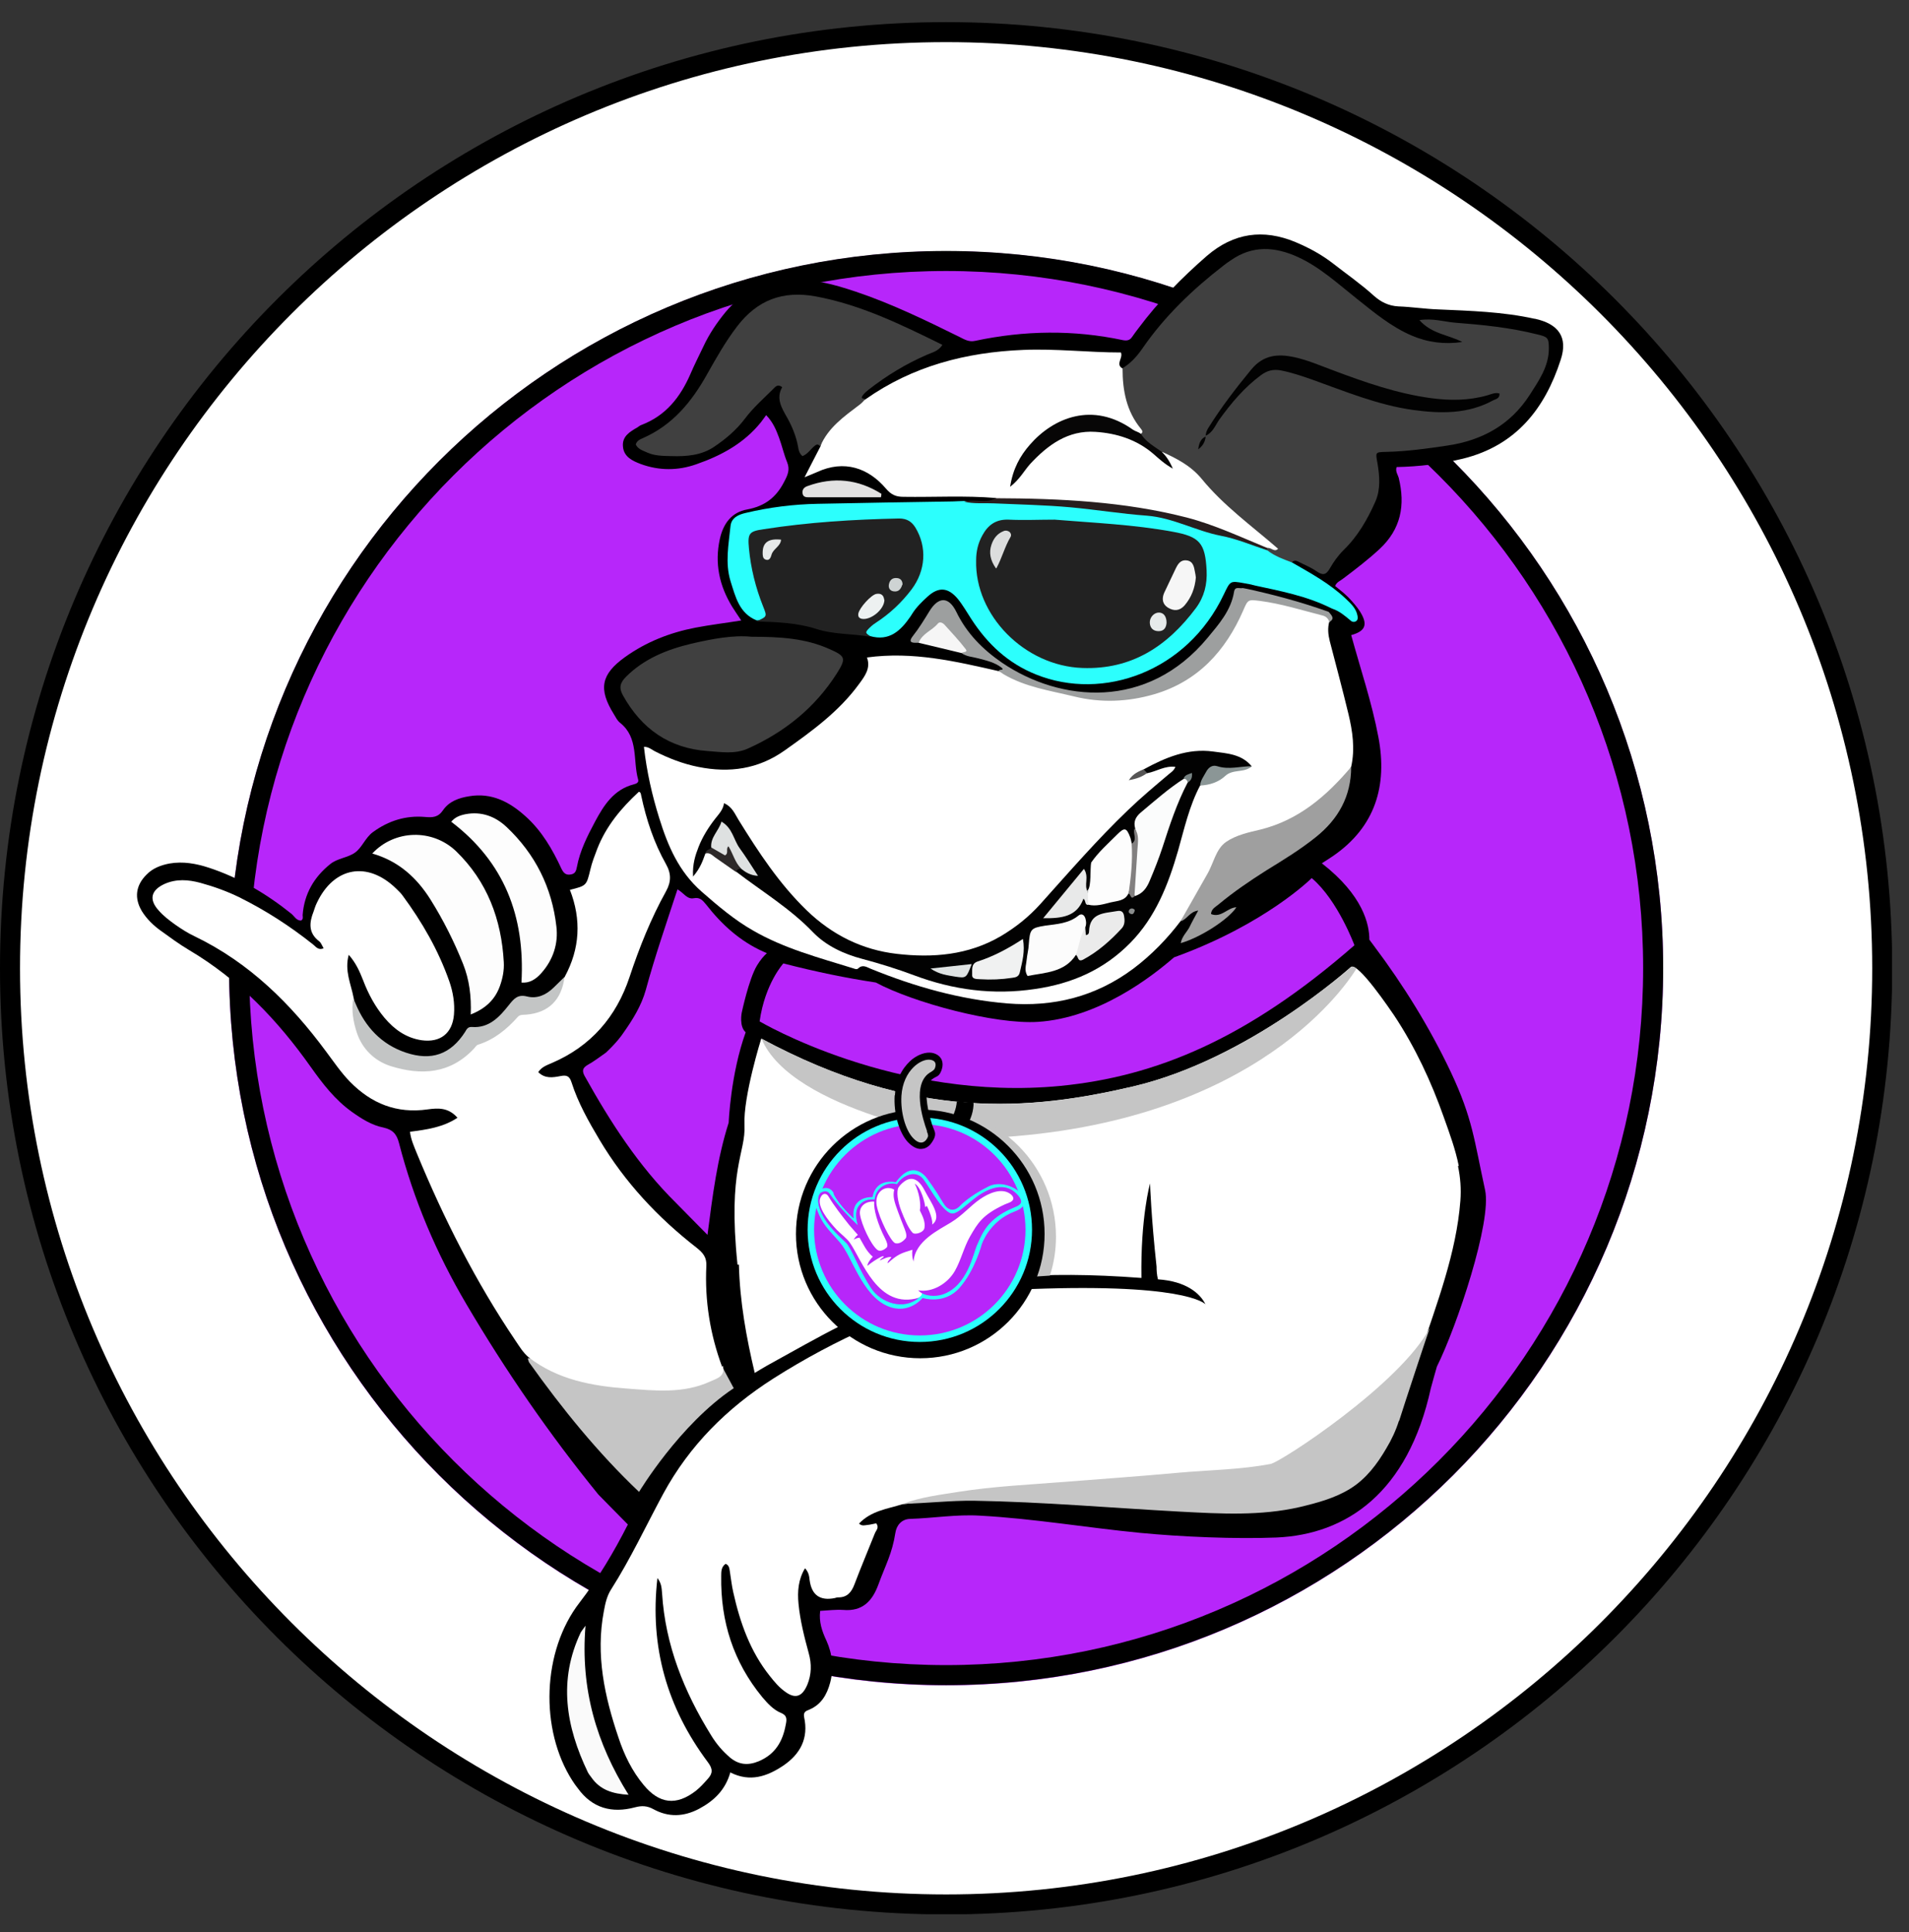<svg width="82" height="83" viewBox="0 0 82 83" fill="none" xmlns="http://www.w3.org/2000/svg">
<rect x="0" y="0" width="82" height="83" fill="#333333" stroke="none"/>
<g clip-path="url(#clip0_5785_67343)">
<path d="M40.64 81.8C62.847 81.8 80.85 63.797 80.85 41.59C80.85 19.383 62.847 1.38 40.64 1.38C18.432 1.38 0.43 19.383 0.43 41.59C0.43 63.797 18.432 81.8 40.64 81.8Z" fill="white"/>
<path d="M40.64 1.81C62.57 1.81 80.42 19.66 80.42 41.59C80.42 63.52 62.57 81.37 40.64 81.37C18.71 81.37 0.86 63.52 0.86 41.59C0.86 19.66 18.7 1.81 40.64 1.81ZM40.64 0.95C18.19 0.95 0 19.14 0 41.59C0 64.04 18.19 82.23 40.64 82.23C63.09 82.23 81.28 64.04 81.28 41.59C81.28 19.14 63.08 0.95 40.64 0.95Z" fill="black"/>
<path d="M40.64 72.39C57.65 72.39 71.44 58.6 71.44 41.59C71.44 24.58 57.65 10.79 40.64 10.79C23.63 10.79 9.84 24.58 9.84 41.59C9.84 58.6 23.63 72.39 40.64 72.39Z" fill="#B726FA"/>
<path d="M40.64 11.64C57.15 11.64 70.58 25.07 70.58 41.58C70.58 58.09 57.15 71.52 40.64 71.52C24.13 71.52 10.7 58.09 10.7 41.58C10.7 25.07 24.13 11.64 40.64 11.64ZM40.64 10.78C23.63 10.78 9.84 24.57 9.84 41.58C9.84 58.59 23.63 72.38 40.64 72.38C57.65 72.38 71.44 58.59 71.44 41.58C71.44 24.57 57.65 10.78 40.64 10.78Z" fill="black"/>
<path d="M65.91 13.691C64.55 13.39 63.16 13.351 61.78 13.29C61.21 13.271 60.64 13.181 60.07 13.161C59.65 13.14 59.31 12.97 59.01 12.7C58.46 12.2 57.84 11.771 57.25 11.31C56.76 10.931 56.22 10.64 55.65 10.4C54.26 9.821 52.99 10.001 51.84 10.991C50.76 11.931 49.76 12.95 48.9 14.101C48.81 14.22 48.71 14.351 48.63 14.47C48.53 14.62 48.41 14.64 48.24 14.611C46.12 14.161 44 14.191 41.89 14.64C41.62 14.7 41.43 14.581 41.21 14.47C39.75 13.751 38.29 13.04 36.74 12.521C35.84 12.22 34.93 11.97 33.97 12.011C32.82 12.06 31.9 12.53 31.17 13.4C30.79 13.861 30.46 14.351 30.21 14.89C30.02 15.29 29.82 15.681 29.65 16.081C29.22 17.061 28.6 17.851 27.56 18.25C27.5 18.27 27.44 18.311 27.39 18.351C27.06 18.541 26.71 18.741 26.76 19.191C26.8 19.631 27.18 19.8 27.52 19.93C28.31 20.221 29.12 20.221 29.91 19.941C30.98 19.57 31.96 19.041 32.69 18.131C32.76 18.041 32.82 17.951 32.91 17.831C33.21 18.14 33.34 18.471 33.46 18.791C33.59 19.14 33.67 19.511 33.81 19.851C33.94 20.171 33.84 20.401 33.68 20.701C33.33 21.381 32.84 21.741 32.1 21.881C31.43 22 31.07 22.48 30.92 23.151C30.69 24.201 30.9 25.16 31.45 26.061C31.56 26.241 31.69 26.421 31.84 26.651C31.15 26.761 30.5 26.84 29.87 26.96C28.78 27.171 27.76 27.57 26.85 28.221C25.82 28.96 25.69 29.59 26.37 30.68C26.45 30.811 26.52 30.96 26.64 31.05C27.44 31.691 27.18 32.67 27.41 33.48C27.45 33.611 27.34 33.66 27.22 33.691C26.37 33.91 25.94 34.581 25.56 35.291C25.23 35.91 24.91 36.541 24.78 37.24C24.75 37.401 24.71 37.531 24.52 37.56C24.31 37.6 24.21 37.501 24.12 37.321C23.73 36.48 23.27 35.681 22.56 35.05C21.88 34.441 21.12 34.041 20.16 34.2C19.71 34.27 19.29 34.42 19.03 34.8C18.82 35.111 18.58 35.12 18.25 35.09C17.43 35.02 16.69 35.251 16.02 35.74C15.69 35.98 15.55 36.41 15.25 36.62C14.95 36.84 14.5 36.861 14.19 37.111C13.49 37.67 13.07 38.391 13 39.3C13 39.38 13.04 39.48 12.93 39.541C12.73 39.541 12.65 39.361 12.52 39.251C11.45 38.391 10.28 37.7 8.97 37.27C8.42 37.09 7.86 36.99 7.28 37.09C6.91 37.16 6.56 37.291 6.29 37.571C5.83 38.031 5.76 38.571 6.09 39.13C6.3 39.471 6.59 39.751 6.91 39.98C7.3 40.261 7.69 40.55 8.11 40.8C10.26 42.071 11.93 43.821 13.35 45.831C13.86 46.55 14.39 47.24 15.12 47.761C15.54 48.06 15.97 48.331 16.47 48.431C16.87 48.52 17.04 48.711 17.14 49.1C17.77 51.541 18.75 53.84 20.03 56.011C21.72 58.88 23.6 61.611 25.7 64.191C25.74 64.24 26.54 65.04 26.97 65.481C26.37 66.66 25.7 67.79 24.89 68.841C23.29 70.91 23.17 74.281 24.59 76.49C24.66 76.6 24.74 76.71 24.82 76.811C25.44 77.671 26.29 77.891 27.27 77.63C27.57 77.55 27.8 77.561 28.07 77.71C28.71 78.061 29.37 78.04 30.03 77.691C30.67 77.35 31.16 76.88 31.37 76.13C32.22 76.561 32.95 76.3 33.64 75.841C34.38 75.341 34.74 74.66 34.54 73.751C34.5 73.54 34.61 73.49 34.77 73.43C35.28 73.21 35.52 72.79 35.66 72.27C35.82 71.65 35.76 71.05 35.5 70.471C35.31 70.07 35.17 69.66 35.23 69.191C35.57 69.171 35.9 69.13 36.22 69.15C37.05 69.221 37.47 68.77 37.73 68.061C38.04 67.21 38.32 66.74 38.46 65.841C38.51 65.51 38.73 65.251 39.09 65.24C40.08 65.21 41.09 65.04 42.08 65.1C44.37 65.221 46.7 65.621 48.98 65.841C50.73 66.01 53.06 66.111 54.83 66.04C57.84 65.91 60.48 64.111 61.46 59.63C61.56 59.27 61.64 58.971 61.72 58.7C62.58 56.971 64.09 52.461 63.79 51.111C63.32 48.961 63.26 48.05 62.32 46.05C61.41 44.13 60.29 42.321 59.02 40.63C58.99 40.59 58.92 40.49 58.82 40.361C58.82 39.7 58.55 38.461 56.78 37.081C56.95 36.971 57.11 36.87 57.27 36.761C59.08 35.511 59.6 33.74 59.21 31.671C58.93 30.18 58.44 28.741 58.04 27.28C58.65 27.11 58.77 26.831 58.42 26.27C58.28 26.05 58.1 25.851 57.92 25.66C57.75 25.491 57.56 25.34 57.35 25.171C57.41 25 57.59 24.941 57.71 24.84C58.24 24.441 58.76 24.041 59.25 23.59C60.18 22.73 60.37 21.701 60.08 20.52C60.04 20.381 59.93 20.25 59.99 20.061C60.95 20.041 61.9 19.93 62.84 19.701C65.11 19.14 66.36 17.561 67.04 15.45C67.36 14.48 66.94 13.911 65.93 13.691H65.91ZM25.13 46.251C24.99 46.001 25.01 45.87 25.26 45.73C25.53 45.581 25.77 45.391 26.03 45.211C26.52 44.751 26.73 44.431 26.73 44.431C27.18 43.8 27.55 43.2 27.74 42.52C28.13 41.081 28.62 39.67 29.1 38.2C29.36 38.34 29.51 38.641 29.8 38.581C30.07 38.531 30.18 38.67 30.33 38.85C31 39.711 31.79 40.431 32.8 40.88C32.85 40.901 32.9 40.92 32.94 40.941C32.81 41.06 32.66 41.23 32.51 41.48C32.16 42.071 31.86 43.501 31.86 43.501C31.86 43.501 31.74 44.081 32.03 44.34C31.38 46.141 31.3 48.221 31.3 48.221C30.81 49.761 30.61 51.34 30.39 53.041C29.87 52.52 29.46 52.09 29.04 51.67C27.43 50.081 26.22 48.2 25.12 46.23L25.13 46.251Z" fill="black"/>
<path d="M31.52 59.631C31.35 59.321 31.19 59.011 31.02 58.701C30.98 58.821 30.95 58.951 30.81 59.021C30.32 59.271 29.81 59.491 29.26 59.521C27.77 59.591 26.28 59.561 24.82 59.141C24.27 58.981 23.74 58.771 23.22 58.541C23.04 58.461 22.89 58.321 22.67 58.341C22.69 58.401 22.7 58.471 22.73 58.521C24.15 60.511 25.68 62.401 27.45 64.081C27.45 64.081 29.19 61.181 31.51 59.631H31.52Z" fill="#C5C5C5"/>
<path d="M25.149 69.84C24.929 72.55 25.619 74.88 26.999 77.09C26.329 77.05 25.779 76.89 25.399 76.34C25.349 76.27 25.289 76.2 25.249 76.12C24.309 74.16 23.969 72.17 24.949 70.11C24.979 70.06 25.019 70.01 25.149 69.83V69.84Z" fill="#FAFAFA"/>
<path d="M31.02 58.711C30.5 57.311 30.27 55.871 30.34 54.381C30.36 54.011 30.21 53.821 29.92 53.591C28.26 52.301 26.84 50.781 25.76 48.971C25.29 48.181 24.83 47.371 24.55 46.491C24.46 46.201 24.32 46.171 24.07 46.221C23.75 46.281 23.41 46.341 23.12 46.051C23.26 45.831 23.49 45.751 23.7 45.661C25.38 44.941 26.47 43.681 27.04 41.971C27.46 40.701 27.96 39.451 28.61 38.281C28.83 37.881 28.84 37.531 28.61 37.121C28.09 36.201 27.76 35.201 27.54 34.161C27.53 34.101 27.52 34.021 27.44 34.011C26.68 34.711 26.03 35.491 25.65 36.471C25.54 36.761 25.43 37.041 25.36 37.341C25.19 38.041 25.2 38.041 24.48 38.221C24.98 39.501 24.91 40.751 24.26 41.951C23.87 42.711 23.47 43.441 22.45 43.441C22.36 43.441 22.27 43.481 22.21 43.541C21.61 44.241 20.67 44.481 20.04 45.121C19.15 46.021 16.82 46.181 15.83 44.841C15.39 44.241 15.35 43.541 15.19 42.861C15.08 42.271 14.79 41.701 14.98 41.011C15.29 41.361 15.45 41.731 15.6 42.111C15.82 42.691 16.11 43.231 16.51 43.711C16.93 44.211 17.44 44.581 18.11 44.681C18.91 44.791 19.43 44.391 19.5 43.581C19.54 43.091 19.46 42.611 19.3 42.151C18.83 40.811 18.13 39.601 17.29 38.461C17.21 38.351 17.11 38.261 17.02 38.171C15.79 36.971 14.34 37.231 13.61 38.781C13.55 38.901 13.51 39.031 13.47 39.151C13.28 39.631 13.24 40.071 13.71 40.431C13.79 40.491 13.83 40.611 13.9 40.731C13.66 40.831 13.56 40.651 13.44 40.561C12.46 39.781 11.41 39.101 10.28 38.541C9.75 38.281 9.19 38.081 8.61 37.921C8.09 37.781 7.57 37.741 7.06 37.971C6.48 38.241 6.39 38.641 6.82 39.111C7.02 39.341 7.27 39.531 7.52 39.711C7.79 39.901 8.07 40.081 8.37 40.221C10.71 41.351 12.49 43.111 14.01 45.171C14.34 45.611 14.65 46.071 15.03 46.461C15.95 47.401 17.04 47.841 18.37 47.651C18.81 47.591 19.26 47.561 19.65 48.011C19.03 48.421 18.33 48.521 17.61 48.611C17.65 48.951 17.79 49.251 17.91 49.551C19.07 52.361 20.44 55.061 22.14 57.581C22.31 57.831 22.47 58.101 22.71 58.301C23.95 59.261 25.43 59.531 26.92 59.641C28.11 59.731 29.35 59.871 30.5 59.341C30.78 59.211 31.17 59.131 31.05 58.661L31.02 58.711Z" fill="white"/>
<path d="M20.2 43.581C20.85 43.331 21.26 42.941 21.47 42.361C21.59 42.031 21.66 41.681 21.64 41.331C21.54 39.491 20.93 37.861 19.59 36.561C18.56 35.581 16.94 35.641 15.99 36.661C17.11 36.981 17.9 37.691 18.5 38.651C19.05 39.531 19.51 40.451 19.89 41.401C20.16 42.081 20.25 42.781 20.22 43.581H20.2Z" fill="#FDFDFD"/>
<path d="M19.389 35.301C21.659 37.031 22.559 39.351 22.399 42.201C22.739 42.241 23.019 42.061 23.249 41.801C23.759 41.231 23.989 40.531 23.899 39.791C23.709 38.121 22.989 36.681 21.759 35.521C21.279 35.071 20.689 34.841 19.999 34.971C19.749 35.021 19.539 35.101 19.379 35.301H19.389Z" fill="#FDFDFD"/>
<path d="M15.179 42.871C15.079 43.381 15.179 43.901 15.329 44.361C15.559 45.051 16.089 45.571 16.779 45.791C18.089 46.201 19.329 46.131 20.349 45.051C20.409 44.991 20.459 44.891 20.539 44.871C21.229 44.651 21.769 44.211 22.239 43.681C22.329 43.571 22.479 43.591 22.609 43.581C23.569 43.501 24.129 42.941 24.249 41.961C24.089 42.111 23.939 42.271 23.779 42.421C23.459 42.731 23.079 42.911 22.639 42.801C22.239 42.701 22.079 42.891 21.849 43.181C21.459 43.671 21.009 44.171 20.269 44.111C20.099 44.101 20.049 44.201 19.979 44.321C19.359 45.291 18.529 45.581 17.429 45.211C16.389 44.861 15.699 44.121 15.279 43.121C15.249 43.041 15.199 42.971 15.169 42.891L15.179 42.871Z" fill="#C3C5C5"/>
<path d="M62.659 50.071C62.519 49.371 62.269 48.691 62.019 47.991C61.479 46.461 60.789 44.981 59.889 43.621C59.749 43.421 58.309 41.271 58.019 41.541C58.019 41.541 53.629 45.511 48.649 46.671C44.249 47.691 39.319 48.171 32.699 44.611C32.699 44.611 31.919 47.101 31.979 48.321C32.039 49.541 31.249 50.171 31.679 54.321H31.739C31.779 55.911 32.059 57.451 32.419 58.971C32.589 58.871 32.759 58.761 32.939 58.661C37.439 56.181 40.299 54.231 49.029 54.891C48.989 52.291 49.399 50.831 49.399 50.831C49.399 50.831 49.449 52.311 49.679 54.401C49.679 54.561 49.689 54.751 49.739 54.951C50.939 55.031 51.539 55.541 51.779 56.021C51.609 55.851 50.159 54.981 42.239 55.471C42.129 55.481 41.969 55.371 41.869 55.401C38.789 56.241 35.909 57.501 33.219 59.211C31.229 60.481 29.619 62.081 28.489 64.161C27.749 65.531 27.089 66.951 26.249 68.271C26.069 68.551 25.999 68.871 25.939 69.201C25.579 71.081 25.969 72.871 26.569 74.641C26.809 75.371 27.149 76.071 27.649 76.671C28.319 77.481 29.049 77.571 29.889 76.921C30.079 76.771 30.239 76.591 30.399 76.411C30.619 76.171 30.629 75.981 30.399 75.681C28.659 73.351 27.899 70.741 28.239 67.781C28.419 68.011 28.419 68.221 28.439 68.441C28.579 70.671 29.389 72.671 30.549 74.541C30.769 74.901 31.039 75.221 31.359 75.491C31.729 75.801 32.129 75.841 32.589 75.651C33.299 75.351 33.619 74.801 33.749 74.091C33.799 73.851 33.819 73.681 33.539 73.571C33.209 73.431 32.969 73.161 32.739 72.891C31.499 71.381 30.949 69.641 30.979 67.701C30.979 67.501 30.979 67.301 31.169 67.171C31.319 67.231 31.329 67.361 31.349 67.491C31.399 67.791 31.429 68.101 31.499 68.401C31.789 69.701 32.229 70.941 33.069 71.991C33.259 72.231 33.459 72.471 33.709 72.651C34.159 72.991 34.459 72.881 34.679 72.361C34.859 71.921 34.869 71.471 34.739 71.011C34.549 70.311 34.369 69.611 34.299 68.881C34.249 68.351 34.289 67.841 34.579 67.361C34.739 67.531 34.759 67.701 34.779 67.881C34.866 68.514 35.226 68.768 35.859 68.641C35.859 68.641 35.949 68.611 35.989 68.611C36.379 68.621 36.569 68.401 36.699 68.061C36.979 67.321 37.289 66.591 37.579 65.861C37.629 65.731 37.779 65.621 37.639 65.431C37.509 65.451 37.389 65.491 37.259 65.501C37.149 65.511 37.019 65.561 36.899 65.441C37.419 64.891 38.119 64.811 38.759 64.611C39.329 64.561 39.879 64.421 40.439 64.351C42.269 64.121 44.109 63.971 45.949 63.821C47.979 63.661 50.019 63.481 52.049 63.341C53.139 63.261 54.249 63.221 55.309 62.901C55.569 62.821 59.839 61.811 59.839 61.501C59.839 61.071 60.149 60.551 60.299 60.161C60.549 59.481 60.789 58.781 61.019 58.091C61.719 55.991 62.559 53.811 62.729 51.581C62.769 51.061 62.729 50.571 62.629 50.091L62.659 50.071Z" fill="white"/>
<path d="M60.089 61.03C59.959 61.44 59.779 61.83 59.549 62.21C59.159 62.88 58.689 63.51 58.019 63.93C57.349 64.35 56.589 64.55 55.839 64.73C54.149 65.12 52.429 65.02 50.719 64.93C47.759 64.77 44.799 64.51 41.829 64.46C40.819 64.45 39.809 64.57 38.799 64.59C39.559 64.3 40.359 64.21 41.159 64.08C42.679 63.84 44.209 63.77 45.739 63.65C47.359 63.52 48.969 63.41 50.589 63.26C51.919 63.14 53.259 63.13 54.579 62.88C55.019 62.8 60.169 59.43 61.419 57.03C61.399 57.06 60.259 60.51 60.099 61.03H60.089Z" fill="#C5C5C5"/>
<path d="M41.449 48.901C41.449 48.901 34.009 47.74 32.709 44.611C39.329 48.17 44.259 47.7 48.659 46.67C53.639 45.511 58.019 41.541 58.029 41.541C58.079 41.501 58.159 41.52 58.269 41.6C57.709 42.511 53.469 48.681 41.459 48.91L41.449 48.901Z" fill="#C5C5C5"/>
<path d="M34.299 53.121C34.299 56.171 42.459 54.921 45.099 54.791C45.269 54.261 45.359 53.701 45.359 53.121C45.359 50.071 42.889 47.591 39.829 47.591C36.779 47.591 34.299 50.061 34.299 53.121Z" fill="#C5C5C5"/>
<path d="M40.59 48.431C40.59 48.431 41.05 47.98 41.1 47.31L41.82 47.37C41.82 47.691 41.73 48.06 41.45 48.49C40.62 49.77 40.59 48.431 40.59 48.431Z" fill="black"/>
<path d="M39.529 58.34C42.479 58.34 44.87 55.949 44.87 53C44.87 50.051 42.479 47.66 39.529 47.66C36.58 47.66 34.19 50.051 34.19 53C34.19 55.949 36.58 58.34 39.529 58.34Z" fill="black"/>
<path d="M30.739 34.86C30.869 34.76 30.839 34.58 30.949 34.45C31.229 34.88 31.289 35.42 31.639 35.81C31.689 35.76 31.749 35.7 31.799 35.65C31.529 35.05 31.249 34.45 30.969 33.83C30.709 34.01 30.639 34.22 30.619 34.47C30.779 34.57 30.699 34.73 30.739 34.87V34.86Z" fill="black"/>
<path d="M57.1 26.7C57.02 26.98 57.05 27.26 57.12 27.54C57.39 28.58 57.67 29.62 57.92 30.66C58.1 31.41 58.21 32.16 58.04 32.93C57.37 34.17 56.35 35.11 55.04 35.43C53.27 35.86 52.13 36.82 51.51 38.48C51.35 38.9 50.98 39.18 50.73 39.54C50.14 40.32 49.47 41.01 48.69 41.6C47.07 42.81 45.26 43.26 43.27 43.1C41.23 42.93 39.29 42.38 37.4 41.61C37.23 41.54 37.05 41.41 36.86 41.6C36.79 41.66 36.69 41.6 36.61 41.58C35.16 41.13 33.68 40.74 32.35 39.97C31.54 39.51 30.84 38.91 30.14 38.3C29.16 37.44 28.69 36.34 28.32 35.15C28.01 34.16 27.78 33.15 27.66 32.08C27.86 32.07 27.99 32.2 28.13 32.27C28.72 32.57 29.34 32.81 29.99 32.94C31.33 33.21 32.57 33.04 33.71 32.23C34.88 31.4 36.04 30.56 36.9 29.38C37.15 29.04 37.41 28.7 37.24 28.24C39.22 27.97 41.06 28.41 42.91 28.83C43.99 29.18 45.04 29.61 46.17 29.82C48.81 30.31 51.62 29.48 53.01 26.68C53.12 26.46 53.23 26.25 53.33 26.03C53.47 25.73 53.71 25.61 54.03 25.65C54.97 25.77 55.89 26.01 56.79 26.3C56.98 26.36 57.16 26.46 57.12 26.72L57.1 26.7Z" fill="white"/>
<path d="M48.21 15.82C48.58 15.6 48.86 15.28 49.09 14.94C50.04 13.57 51.23 12.43 52.55 11.41C52.65 11.33 52.76 11.25 52.87 11.18C53.8 10.53 54.76 10.59 55.75 11.04C56.71 11.48 57.47 12.19 58.28 12.83C59.02 13.42 59.75 14.03 60.63 14.41C61.33 14.71 62.05 14.8 62.81 14.69C62.23 14.38 61.5 14.35 60.97 13.75C61.54 13.66 62.03 13.82 62.5 13.86C63.68 13.95 64.87 14.07 66.02 14.36C66.48 14.47 66.53 14.5 66.53 14.97C66.53 15.74 66.1 16.35 65.71 16.96C64.88 18.25 63.66 18.92 62.16 19.14C61.29 19.27 60.42 19.39 59.53 19.41C59.05 19.42 59.09 19.43 59.17 19.91C59.26 20.45 59.31 21.01 59.08 21.54C58.74 22.31 58.32 23.04 57.71 23.63C57.47 23.87 57.28 24.14 57.12 24.42C56.95 24.72 56.8 24.71 56.54 24.53C56.31 24.37 56.03 24.26 55.78 24.13C55.67 24.07 55.57 24.06 55.49 24.16C55.03 24.24 54.69 24.01 54.38 23.72C54.37 23.66 54.38 23.6 54.38 23.54C54.38 23.63 54.38 23.42 54.43 23.49C54.45 23.52 54.53 23.45 54.51 23.44C54 23.1 53.58 22.64 53.1 22.26C52.53 21.81 51.99 21.31 51.54 20.75C51.08 20.18 50.49 19.83 49.86 19.52C49.5 19.26 49.07 19.07 48.88 18.63C48.53 18 48.11 17.39 48.06 16.63C48.04 16.35 47.96 16.06 48.2 15.82H48.21Z" fill="#404040"/>
<path d="M49.899 19.4C50.539 19.69 51.149 20 51.619 20.57C52.559 21.72 53.769 22.59 54.899 23.57C54.739 23.74 54.599 23.5 54.439 23.54C53.639 23.54 52.959 23.16 52.259 22.87C50.779 22.25 49.229 22 47.649 21.84C46.189 21.7 44.719 21.54 43.249 21.56C43.069 21.56 42.899 21.53 42.769 21.39C41.449 21.28 40.129 21.36 38.809 21.34C38.479 21.34 38.279 21.25 38.049 20.98C37.309 20.11 36.269 19.73 35.089 20.28C34.959 20.34 34.819 20.39 34.559 20.5C34.829 19.98 35.029 19.58 35.239 19.18C35.499 18.14 36.279 17.58 37.179 17.15C39.209 15.72 41.499 15.13 43.949 15.03C45.359 14.97 46.759 15.14 48.149 15.14C48.249 15.39 47.899 15.64 48.219 15.83C48.219 16.78 48.389 17.67 49.009 18.42C49.059 18.49 49.119 18.56 49.009 18.63C48.819 18.7 48.659 18.61 48.519 18.52C46.449 17.25 44.559 18.49 43.839 20.05C43.789 20.15 43.739 20.25 43.709 20.36C44.309 19.44 45.109 18.74 46.179 18.5C47.529 18.19 48.739 18.61 49.779 19.52C49.829 19.56 49.869 19.64 49.919 19.65C50.009 19.67 49.919 19.61 49.919 19.6C49.899 19.54 49.889 19.47 49.919 19.41L49.899 19.4Z" fill="white"/>
<path d="M54.439 23.64C54.759 23.89 55.129 24.02 55.499 24.16C56.299 24.62 57.109 25.06 57.789 25.7C58.009 25.91 58.249 26.12 58.309 26.44C58.329 26.53 58.329 26.63 58.249 26.68C58.179 26.73 58.079 26.72 58.009 26.65C57.769 26.45 57.539 26.25 57.239 26.15C56.069 25.85 54.859 25.66 53.759 25.11C53.649 25.09 53.539 25.07 53.439 25.05C52.829 24.94 52.849 24.95 52.569 25.53C50.999 28.85 47.379 30.13 44.499 28.97C43.299 28.49 42.419 27.66 41.729 26.6C41.539 26.31 41.359 25.99 41.139 25.72C40.719 25.22 40.309 25.2 39.839 25.63C39.599 25.85 39.359 26.08 39.179 26.37C39.159 26.41 39.129 26.44 39.109 26.48C38.689 27.09 38.199 27.56 37.369 27.32C36.819 26.99 37.249 26.77 37.489 26.6C38.139 26.13 38.729 25.62 39.169 24.93C39.349 24.64 39.479 24.35 39.479 24C39.479 22.84 39.119 22.5 37.939 22.47C36.349 22.43 34.769 22.65 33.199 22.83C32.369 22.93 32.229 23.17 32.409 23.99C32.559 24.66 32.689 25.33 32.939 25.97C33.109 26.41 32.999 26.64 32.509 26.65C31.749 26.35 31.589 25.62 31.379 24.96C31.139 24.18 31.299 23.38 31.379 22.59C31.419 22.23 31.729 22.1 32.039 22.03C33.049 21.79 34.079 21.66 35.119 21.64C37.019 21.6 38.919 21.57 40.819 21.54C41.019 21.54 41.219 21.52 41.409 21.52C41.999 21.63 42.589 21.52 43.189 21.51C45.639 21.49 48.079 21.68 50.459 22.22C51.819 22.53 53.159 23.01 54.439 23.61V23.64Z" fill="#2CFFFD"/>
<path d="M37.169 17.141C37.099 17.221 37.029 17.301 36.939 17.371C36.269 17.881 35.569 18.361 35.229 19.181C35.179 19.101 35.119 19.061 35.019 19.131C34.829 19.271 34.709 19.501 34.469 19.591C34.339 19.481 34.299 19.331 34.279 19.181C34.199 18.741 34.029 18.331 33.819 17.951C33.579 17.531 33.319 17.111 33.599 16.631C33.409 16.481 33.309 16.611 33.229 16.691C32.809 17.111 32.359 17.501 31.999 17.981C31.639 18.461 31.179 18.851 30.689 19.181C30.139 19.561 29.489 19.611 28.849 19.591C28.509 19.581 28.149 19.591 27.809 19.441C27.609 19.351 27.399 19.291 27.309 19.091C27.359 18.921 27.499 18.871 27.609 18.821C28.889 18.261 29.709 17.261 30.369 16.081C30.769 15.371 31.169 14.661 31.669 14.011C32.529 12.891 33.619 12.471 35.039 12.731C36.979 13.091 38.709 13.941 40.479 14.811C40.309 15.091 40.029 15.141 39.809 15.241C38.909 15.631 38.089 16.131 37.319 16.731C37.219 16.811 37.109 16.901 37.039 17.011C36.959 17.141 37.119 17.111 37.179 17.151L37.169 17.141Z" fill="#404040"/>
<path d="M32.279 27.35C33.529 27.35 34.599 27.42 35.609 27.87C36.319 28.18 36.359 28.27 35.949 28.92C35.009 30.4 33.699 31.45 32.109 32.16C31.559 32.4 30.969 32.3 30.409 32.26C28.759 32.15 27.559 31.31 26.759 29.87C26.579 29.55 26.629 29.33 26.889 29.07C27.669 28.29 28.649 27.9 29.689 27.65C30.589 27.44 31.499 27.27 32.279 27.35Z" fill="#404040"/>
<path d="M32.51 26.68C32.96 26.48 32.95 26.48 32.78 26.05C32.46 25.25 32.25 24.41 32.17 23.55C32.11 22.901 32.18 22.82 32.81 22.73C34.73 22.43 36.67 22.311 38.62 22.27C38.95 22.27 39.16 22.401 39.32 22.66C39.83 23.5 39.76 24.511 39.16 25.311C38.73 25.881 38.22 26.36 37.62 26.75C37.49 26.831 37.37 26.941 37.27 27.05C37.12 27.21 37.3 27.27 37.38 27.351C36.61 27.21 35.82 27.261 35.05 27.011C34.24 26.75 33.37 26.721 32.51 26.691V26.68Z" fill="#222222"/>
<path d="M50.719 39.55C51.099 38.89 51.469 38.22 51.849 37.56C52.129 37.09 52.219 36.47 52.669 36.16C53.089 35.87 53.639 35.75 54.149 35.63C55.789 35.22 56.979 34.19 58.039 32.94C58.039 34.2 57.489 35.18 56.529 35.95C55.859 36.49 55.119 36.94 54.389 37.39C53.679 37.84 52.989 38.31 52.339 38.85C52.209 38.96 52.029 39.04 52.019 39.26C52.459 39.44 52.729 38.98 53.109 38.97C52.769 39.49 51.579 40.26 50.719 40.51C50.769 40.22 50.979 40.04 51.089 39.83C51.199 39.6 51.329 39.37 51.469 39.11C51.099 39.16 50.989 39.49 50.719 39.57V39.55Z" fill="#9F9F9F"/>
<path d="M57.098 26.7C57.048 26.57 56.968 26.48 56.818 26.44C55.918 26.21 55.038 25.93 54.118 25.81C53.608 25.75 53.608 25.74 53.398 26.23C52.638 27.97 51.448 29.27 49.578 29.82C48.438 30.15 47.288 30.2 46.118 29.91C45.088 29.66 44.038 29.51 43.108 28.96C43.038 28.92 42.968 28.86 42.898 28.81C42.908 28.74 43.198 28.81 42.998 28.66C42.718 28.45 42.368 28.37 42.028 28.28C41.778 28.21 41.508 28.21 41.288 28.04C41.178 27.62 40.778 27.41 40.538 27.08C40.408 26.89 40.218 27 40.088 27.14C39.898 27.33 39.668 27.46 39.448 27.61C39.248 27.61 38.958 27.64 39.218 27.31C39.478 26.98 39.698 26.62 39.918 26.26C40.308 25.62 40.748 25.61 41.078 26.28C41.528 27.21 42.218 27.9 43.048 28.47C45.548 30.16 49.278 30.52 51.868 27.4C52.358 26.81 52.878 26.22 53.008 25.42C53.048 25.17 53.238 25.29 53.368 25.26C54.448 25.28 55.468 25.64 56.478 25.96C56.698 26.03 56.958 26.08 57.098 26.31C57.218 26.45 57.338 26.58 57.098 26.72V26.7Z" fill="#9D9F9F"/>
<path d="M54.44 23.64C53.77 23.42 53.12 23.14 52.43 23.01C51.36 22.8 50.39 22.24 49.27 22.15C48.17 22.07 47.08 21.89 45.98 21.79C44.88 21.69 43.77 21.67 42.67 21.62C42.25 21.6 41.83 21.65 41.42 21.55C41.86 21.41 42.34 21.65 42.76 21.4C45.53 21.41 48.29 21.54 50.98 22.23C52.17 22.54 53.3 23.07 54.44 23.54C54.44 23.57 54.44 23.6 54.44 23.63V23.64Z" fill="#271E1E"/>
<path d="M37.84 21.36C36.81 21.36 35.78 21.36 34.76 21.36C34.62 21.36 34.49 21.36 34.47 21.17C34.46 21.02 34.54 20.93 34.68 20.88C35.8 20.47 36.86 20.58 37.86 21.21C37.86 21.26 37.85 21.31 37.84 21.36Z" fill="#E2E1E1"/>
<path d="M39.459 27.61C39.609 27.21 40.029 27.09 40.279 26.79C40.359 26.69 40.479 26.74 40.569 26.83C40.879 27.18 41.199 27.51 41.479 27.88C41.599 28.03 41.359 27.99 41.299 28.05C40.689 27.9 40.079 27.76 39.459 27.61Z" fill="#F6F6F6"/>
<path d="M57.099 26.29C55.879 25.85 54.629 25.52 53.369 25.25C53.499 25.19 53.669 25.27 53.769 25.12C54.959 25.38 56.149 25.59 57.249 26.16C57.199 26.21 57.159 26.25 57.109 26.3L57.099 26.29Z" fill="black"/>
<path d="M51.55 33.74C51.08 34.63 50.87 35.6 50.6 36.55C50.18 38 49.64 39.39 48.55 40.5C47.42 41.65 46.05 42.25 44.46 42.48C42.66 42.75 40.94 42.52 39.26 41.89C38.54 41.62 37.8 41.39 37.05 41.19C36.25 40.98 35.49 40.63 34.92 40.04C33.94 39.02 32.73 38.29 31.62 37.44C31.57 37.25 31.71 37.23 31.84 37.22C31.97 37.24 32.1 37.28 32.22 37.36C31.91 36.97 31.66 36.55 31.44 36.1C31.36 35.94 31.34 35.66 31.08 35.69C30.86 35.72 30.82 35.97 30.75 36.15C30.72 36.23 30.7 36.32 30.66 36.4C30.61 36.59 30.39 36.54 30.3 36.66C30.19 36.96 30.09 37.28 29.77 37.65C29.74 37.11 29.87 36.73 30.01 36.37C30.18 35.94 30.43 35.54 30.71 35.18C30.87 34.97 31.06 34.79 31.1 34.5C31.45 34.65 31.56 34.95 31.72 35.21C32.58 36.6 33.47 37.96 34.66 39.11C35.75 40.16 37.04 40.8 38.52 40.97C40.06 41.15 41.59 41.03 42.99 40.21C43.63 39.83 44.18 39.39 44.68 38.84C45.92 37.46 47.13 36.06 48.47 34.78C49.03 34.24 49.62 33.75 50.21 33.25C50.31 33.17 50.42 33.1 50.49 32.94C50.03 32.88 49.67 33.14 49.28 33.21C49.14 33.24 49.1 33.18 49.12 33.05C50.05 32.54 51.02 32.13 52.11 32.28C52.71 32.36 53.34 32.39 53.77 32.92C53.46 33.1 53.08 33.07 52.76 33.09C52.21 33.12 51.87 33.38 51.55 33.75V33.74Z" fill="#020202"/>
<path d="M51.549 33.741C51.569 33.511 51.709 33.341 51.809 33.151C51.909 32.961 52.079 32.841 52.289 32.911C52.789 33.071 53.279 32.911 53.769 32.911C53.459 33.211 52.969 33.021 52.639 33.321C52.339 33.601 51.959 33.721 51.549 33.741Z" fill="#8B9696"/>
<path d="M31.839 37.31C31.739 37.31 31.649 37.35 31.609 37.45C31.309 37.24 31.009 37.03 30.709 36.82C30.589 36.73 30.479 36.61 30.309 36.66C30.309 36.49 30.489 36.51 30.559 36.4C30.759 36.22 31.069 36.67 31.239 36.27C31.269 36.19 31.419 36.27 31.439 36.35C31.539 36.69 31.919 36.91 31.839 37.32V37.31Z" fill="#2D2929"/>
<path d="M49.118 33.04C49.168 33.09 49.218 33.15 49.278 33.2C49.068 33.36 48.838 33.45 48.488 33.51C48.678 33.22 48.908 33.14 49.128 33.04H49.118Z" fill="#565555"/>
<path d="M51.789 18.74C51.789 18.6 51.839 18.48 51.909 18.37C52.459 17.49 53.089 16.67 53.749 15.87C54.269 15.24 54.889 15.19 55.589 15.34C56.149 15.46 56.679 15.69 57.219 15.89C58.599 16.41 59.989 16.9 61.459 17.1C62.269 17.21 63.089 17.21 63.889 16.98C64.059 16.93 64.219 16.85 64.409 16.9C64.429 17.12 64.249 17.14 64.129 17.2C63.049 17.79 61.879 17.77 60.709 17.61C59.189 17.4 57.779 16.81 56.349 16.3C55.919 16.15 55.479 16 55.019 15.91C54.679 15.85 54.429 15.92 54.169 16.11C53.449 16.64 52.889 17.31 52.369 18.03C52.199 18.28 52.089 18.59 51.779 18.72L51.789 18.74Z" fill="#020202"/>
<path d="M49.899 19.4C50.069 19.57 50.219 19.76 50.379 20.13C50.009 19.92 49.779 19.7 49.549 19.5C48.829 18.88 47.969 18.61 47.059 18.55C45.879 18.47 45.009 19.11 44.249 19.93C43.989 20.22 43.809 20.58 43.389 20.91C43.509 20.13 43.819 19.58 44.239 19.1C45.249 17.94 46.949 17.23 48.669 18.46C48.769 18.53 48.909 18.55 49.009 18.64C49.229 18.99 49.589 19.18 49.909 19.41L49.899 19.4Z" fill="#070606"/>
<path d="M51.789 18.74C51.769 18.98 51.659 19.16 51.469 19.3C51.499 19.07 51.559 18.85 51.789 18.75V18.74Z" fill="#020202"/>
<path d="M45.299 22.32C46.999 22.46 48.699 22.53 50.379 22.84C51.529 23.05 51.769 23.32 51.829 24.5C51.859 25.1 51.729 25.631 51.369 26.12C50.149 27.75 48.619 28.77 46.489 28.691C44.009 28.601 41.869 26.43 41.929 24.07C41.929 23.691 42.009 23.331 42.199 22.991C42.439 22.55 42.779 22.3 43.319 22.32C43.979 22.351 44.639 22.32 45.309 22.32H45.299Z" fill="#222222"/>
<path d="M37.99 25.76C37.99 26.18 37.4 26.65 37.02 26.58C36.89 26.55 36.85 26.48 36.87 26.35C36.92 26.1 37.42 25.55 37.64 25.51C37.86 25.47 37.96 25.58 37.98 25.76H37.99Z" fill="#EDF1F1"/>
<path d="M33.55 23.18C33.53 23.47 33.21 23.57 33.14 23.83C33.11 23.94 33.05 24.11 32.87 24.03C32.76 23.98 32.76 23.85 32.76 23.74C32.76 23.3 33.01 23.12 33.55 23.18Z" fill="#E6E9E9"/>
<path d="M38.759 25.111C38.699 25.301 38.599 25.431 38.389 25.401C38.239 25.381 38.159 25.271 38.179 25.121C38.209 24.921 38.329 24.801 38.549 24.831C38.699 24.851 38.769 24.961 38.769 25.111H38.759Z" fill="#CED3D3"/>
<path d="M51.02 33.6C50.55 34.5 50.24 35.45 49.93 36.41C49.77 36.89 49.59 37.35 49.39 37.82C49.26 38.14 49.08 38.39 48.74 38.49C48.33 37.77 48.76 37.05 48.76 36.34C48.76 36.09 48.85 35.83 48.76 35.58C48.68 35.29 48.78 35.09 49 34.9C49.6 34.4 50.19 33.87 50.85 33.45C50.98 33.42 51.04 33.48 51.03 33.61L51.02 33.6Z" fill="#FBFCFC"/>
<path d="M46.73 38.32C46.73 38.32 46.7 38.26 46.73 38.23C46.88 38.06 46.82 37.31 46.87 37.05C47.18 36.6 47.59 36.24 47.98 35.85C48.31 35.52 48.39 35.55 48.55 35.97C48.58 36.05 48.59 36.14 48.61 36.22C48.84 36.95 48.72 37.66 48.48 38.36C48.33 38.7 48 38.69 47.71 38.76C47.39 38.84 47.08 38.94 46.75 38.86C46.65 38.68 46.65 38.49 46.73 38.31V38.32Z" fill="#FDFDFD"/>
<path d="M46.22 41.01C45.73 41.77 44.91 41.77 44.14 41.92C43.98 41.69 44.08 41.45 44.1 41.22C44.12 41 44.18 40.79 44.19 40.57C44.24 39.91 44.27 39.86 44.89 39.76C45.39 39.69 45.9 39.67 46.32 39.33C46.45 39.22 46.57 39.29 46.62 39.44C46.66 39.57 46.67 39.7 46.62 39.82C46.5 40.22 46.66 40.71 46.22 41V41.01Z" fill="#FCFCFC"/>
<path d="M43.939 40.33C44.039 40.87 43.909 41.31 43.809 41.75C43.769 41.95 43.639 41.98 43.479 42C43.019 42.07 42.559 42.09 42.099 42.06C41.959 42.05 41.739 42.07 41.759 41.86C41.769 41.67 41.699 41.4 41.989 41.3C42.679 41.08 43.309 40.74 43.939 40.33Z" fill="#F0F1F1"/>
<path d="M46.219 41.011C46.349 40.621 46.399 40.191 46.619 39.831C46.619 39.941 46.639 40.041 46.639 40.161C46.769 40.161 46.779 40.051 46.779 40.001C46.809 39.191 47.449 39.231 47.989 39.131C48.209 39.091 48.269 39.211 48.289 39.381C48.319 39.561 48.309 39.741 48.179 39.881C47.699 40.401 47.169 40.871 46.539 41.211C46.279 41.351 46.329 41.081 46.219 41.021V41.011Z" fill="#EBEBEB"/>
<path d="M46.729 38.32C46.729 38.5 46.739 38.69 46.749 38.87C46.579 38.87 46.659 38.7 46.539 38.6C46.259 39.37 45.619 39.45 44.809 39.44C45.429 38.69 45.979 38.02 46.559 37.32C46.799 37.67 46.539 38.03 46.729 38.31V38.32Z" fill="#E8E9E9"/>
<path d="M31.84 37.31C31.57 37.05 31.49 36.67 31.29 36.35C31.16 36.46 31.32 36.65 31.14 36.74C30.96 36.63 30.75 36.52 30.55 36.4C30.51 35.96 30.87 35.7 30.99 35.29C31.47 35.57 31.51 36.07 31.77 36.43C32.04 36.8 32.28 37.19 32.56 37.62C32.23 37.6 32.03 37.47 31.83 37.31H31.84Z" fill="#DEE1E1"/>
<path d="M48.479 38.38C48.579 37.67 48.659 36.96 48.609 36.24C48.879 36.07 48.639 35.79 48.739 35.58C48.939 35.85 48.879 36.17 48.859 36.47C48.819 37.15 48.769 37.82 48.729 38.5C48.549 38.68 48.579 38.37 48.469 38.39L48.479 38.38Z" fill="#828080"/>
<path d="M41.739 41.41C41.509 42.01 41.509 42.02 41.039 41.95C40.699 41.89 40.349 41.86 39.969 41.6C40.599 41.53 41.119 41.48 41.729 41.41H41.739Z" fill="#DFE3E3"/>
<path d="M51.02 33.6C50.99 33.51 50.94 33.45 50.84 33.44C50.9 33.28 51.04 33.26 51.2 33.2C51.22 33.41 51.16 33.53 51.02 33.61V33.6Z" fill="#778383"/>
<path d="M48.639 39.02C48.699 39.041 48.769 39.06 48.729 39.151C48.709 39.211 48.679 39.281 48.589 39.261C48.519 39.24 48.469 39.2 48.489 39.12C48.509 39.05 48.559 39.02 48.629 39.02H48.639Z" fill="#8A8D8D"/>
<path d="M51.368 24.8C51.328 25.26 51.178 25.66 50.878 26.01C50.658 26.25 50.418 26.25 50.168 26.1C49.928 25.95 49.898 25.71 50.008 25.46C50.168 25.12 50.328 24.78 50.488 24.45C50.588 24.24 50.698 24.04 50.968 24.07C51.248 24.1 51.288 24.34 51.328 24.56C51.348 24.65 51.358 24.73 51.368 24.81V24.8Z" fill="#F6F6F6"/>
<path d="M42.779 24.41C42.539 24.07 42.469 23.74 42.589 23.39C42.679 23.13 42.829 22.93 43.089 22.82C43.169 22.78 43.249 22.78 43.339 22.83C43.429 22.89 43.449 22.99 43.409 23.06C43.159 23.48 43.039 23.97 42.799 24.41H42.779Z" fill="#DCDDDD"/>
<path d="M50.109 26.741C50.099 26.93 50.019 27.11 49.769 27.11C49.539 27.11 49.399 26.98 49.389 26.75C49.379 26.52 49.569 26.311 49.779 26.311C49.979 26.311 50.109 26.471 50.109 26.75V26.741Z" fill="#E6EAEA"/>
<path d="M39.51 57.641C42.172 57.641 44.33 55.483 44.33 52.821C44.33 50.159 42.172 48.001 39.51 48.001C36.847 48.001 34.69 50.159 34.69 52.821C34.69 55.483 36.847 57.641 39.51 57.641Z" fill="#2CFFFD"/>
<path d="M39.509 57.361C42.016 57.361 44.049 55.329 44.049 52.821C44.049 50.314 42.016 48.281 39.509 48.281C37.001 48.281 34.969 50.314 34.969 52.821C34.969 55.329 37.001 57.361 39.509 57.361Z" fill="#B726FA"/>
<path fill-rule="evenodd" clip-rule="evenodd" d="M35.181 51.841C35.371 52.481 35.861 52.941 36.331 53.381C36.581 53.621 36.861 54.491 37.411 55.331C37.811 55.951 38.741 56.281 39.381 55.821C39.511 55.751 39.681 55.671 39.761 55.621C40.011 55.701 40.291 55.671 40.461 55.621C41.561 55.271 41.801 53.851 41.971 53.481C42.151 53.071 42.291 52.771 42.591 52.481C42.901 52.181 43.251 52.001 43.641 51.841C43.721 51.811 43.801 51.761 43.841 51.701C43.951 51.511 43.601 51.201 43.461 51.121C42.941 50.811 42.291 51.131 41.791 51.541C41.451 51.811 41.161 52.101 40.941 52.131C40.561 52.191 39.971 51.081 39.721 50.741C39.391 50.191 38.761 50.491 38.531 50.871C38.111 50.751 37.611 51.021 37.571 51.531C37.301 51.511 37.071 51.561 36.891 51.801C36.691 52.061 36.791 52.451 36.841 52.631C36.351 52.151 36.061 51.871 35.631 51.271C35.551 51.161 35.411 51.151 35.271 51.231C35.111 51.331 35.121 51.631 35.181 51.841Z" fill="white"/>
<path d="M35.81 51.251C35.58 50.771 34.8 51.101 35.06 51.861C35.32 52.621 35.59 52.801 36.09 53.381C36.59 53.961 37.03 55.631 38.13 56.101C39.04 56.491 39.63 55.751 39.63 55.751C39.63 55.751 40.56 56.061 41.22 55.311C41.88 54.561 42.17 53.451 42.17 53.451C42.17 53.451 42.49 52.441 43.6 52.031C44.71 51.611 43.32 50.531 42.46 50.961C41.6 51.391 41.23 51.801 41.23 51.801C41.23 51.801 40.85 52.241 40.51 51.661C40.17 51.081 39.88 50.701 39.88 50.701C39.88 50.701 39.29 49.671 38.48 50.781C38.48 50.781 37.63 50.571 37.48 51.421C37.48 51.421 36.54 51.351 36.67 52.341C36.67 52.341 36.03 51.761 35.8 51.271L35.81 51.251ZM36.47 53.431C36.47 53.431 34.95 52.201 35.19 51.401C35.43 50.601 36.23 52.451 36.87 52.911V52.321C36.87 52.321 36.65 51.531 37.58 51.581C37.58 51.581 37.58 50.791 38.52 50.971C38.52 50.971 39.18 50.141 39.59 50.731C40 51.321 40.44 52.551 41.09 52.161C41.74 51.771 42.61 50.741 43.39 51.171C44.17 51.601 43.03 51.961 43.03 51.961C43.03 51.961 41.8 52.511 41.34 54.321C40.89 56.131 39.6 55.531 39.6 55.531C39.6 55.531 39.69 55.751 38.97 55.911C38.24 56.071 37.7 55.531 37.43 55.111C37.16 54.681 36.47 53.431 36.47 53.431Z" fill="#2CFFFD"/>
<path fill-rule="evenodd" clip-rule="evenodd" d="M39.241 54.191C39.301 53.301 40.341 52.821 40.841 52.511C41.351 52.201 41.671 51.801 42.091 51.511C42.451 51.261 43.021 50.991 43.411 51.291C43.551 51.401 43.601 51.561 43.341 51.661C43.281 51.681 43.221 51.711 43.141 51.741C42.201 52.181 42.001 52.531 41.661 53.121C41.401 53.581 41.281 54.121 41.021 54.581C40.711 55.131 40.051 55.531 39.441 55.421C39.691 55.701 40.201 55.691 40.461 55.611C41.561 55.261 41.801 53.841 41.971 53.471C42.151 53.061 42.291 52.761 42.591 52.471C42.901 52.171 43.251 51.991 43.641 51.831C43.721 51.801 43.801 51.751 43.841 51.691C43.951 51.501 43.601 51.191 43.461 51.111C42.941 50.801 42.291 51.121 41.791 51.531C41.451 51.801 41.161 52.091 40.941 52.121C40.561 52.181 39.971 51.071 39.721 50.731C39.391 50.181 38.761 50.481 38.531 50.861C38.111 50.741 37.611 51.011 37.571 51.521C37.301 51.501 37.071 51.551 36.891 51.791C36.691 52.051 36.791 52.441 36.841 52.621C36.351 52.141 36.061 51.861 35.631 51.261C35.551 51.151 35.411 51.141 35.271 51.221C35.111 51.321 35.121 51.621 35.181 51.831C35.371 52.471 35.861 52.931 36.331 53.371C36.581 53.611 36.861 54.481 37.411 55.321C37.831 55.971 38.831 56.301 39.471 55.741C37.701 56.271 37.021 54.101 36.501 53.371C36.381 53.201 36.131 53.011 35.941 52.821C35.511 52.361 35.141 51.851 35.221 51.501C35.301 51.241 35.481 51.221 35.581 51.381C35.831 51.801 36.171 52.231 36.481 52.621C36.571 52.731 36.801 52.981 36.851 53.041C36.791 53.081 36.711 53.161 36.671 53.251C36.731 53.201 36.831 53.171 36.921 53.161C37.081 53.431 37.201 53.731 37.491 53.981C37.421 54.041 37.251 54.261 37.261 54.371C37.431 54.231 37.621 54.101 37.831 53.991C37.861 53.971 38.021 53.921 37.941 54.001C37.911 54.031 37.811 54.081 37.791 54.141C37.891 54.101 38.171 53.951 38.291 54.001C38.221 54.101 38.111 54.181 38.131 54.261C38.561 53.871 38.701 53.831 39.191 53.681C39.171 53.831 39.181 54.051 39.251 54.201L39.241 54.191ZM39.741 51.841C39.731 51.681 39.571 51.001 39.291 50.841C39.471 51.171 39.571 51.731 39.511 51.991C39.621 52.221 39.751 52.461 39.711 52.731C39.691 52.941 39.301 53.051 39.201 52.951C39.011 52.761 38.821 52.281 38.711 52.001C38.561 51.611 38.491 51.171 38.601 50.991C38.671 50.881 38.821 50.751 38.931 50.691C39.301 50.501 39.561 50.831 39.711 51.121C39.981 51.651 40.491 52.271 40.041 52.601C40.071 52.481 39.991 52.161 39.811 51.791C39.791 51.811 39.781 51.831 39.751 51.841H39.741ZM38.081 53.591C38.161 53.511 38.091 53.341 38.031 53.221C37.681 52.541 37.521 51.931 37.551 51.611C37.131 51.591 36.901 51.851 36.941 52.161C37.001 52.591 37.401 53.451 37.681 53.681C37.801 53.781 37.981 53.681 38.081 53.591ZM37.661 51.791C37.761 52.321 38.271 53.351 38.461 53.401C38.641 53.441 38.801 53.311 38.901 53.191C38.991 53.081 38.861 52.791 38.821 52.691C38.761 52.541 38.631 52.211 38.571 52.041C38.411 51.611 38.341 51.371 38.411 51.101C38.061 50.881 37.541 51.171 37.661 51.801V51.791Z" fill="#B726FA"/>
<path d="M56.349 37.711C56.349 37.711 54.369 39.701 50.429 41.121C49.449 41.971 47.189 43.721 44.589 43.891C42.729 44.011 39.219 43.061 37.619 42.201C36.359 42.011 35.039 41.741 33.649 41.381C33.649 41.381 32.859 42.241 32.629 43.871C32.629 43.871 38.459 47.331 45.559 46.641C49.639 46.241 53.569 44.631 58.179 40.601C58.179 40.601 57.469 38.671 56.349 37.721V37.711Z" fill="#B726FA"/>
<path d="M38.44 47.05C38.49 46.17 38.93 45.711 39.18 45.501C39.46 45.281 39.78 45.181 40.03 45.221C40.3 45.27 40.41 45.431 40.45 45.52C40.5 45.641 40.5 45.781 40.46 45.91C40.43 46.02 40.37 46.16 40.27 46.221C40.1 46.31 39.97 46.37 39.89 46.56C39.77 46.831 39.79 47.151 39.83 47.431C39.87 47.73 39.95 48.02 40.04 48.31C40.07 48.401 40.11 48.48 40.14 48.571C40.21 48.74 40.14 48.901 40.04 49.05C39.96 49.181 39.84 49.291 39.69 49.331C39.64 49.34 39.6 49.35 39.55 49.35C39.37 49.35 39.19 49.251 39 49.06C38.62 48.651 38.38 47.821 38.43 47.041L38.44 47.05Z" fill="black"/>
<path d="M39.82 48.581C39.65 48.111 39.12 46.491 40.01 46.031C40.04 46.011 40.13 45.951 40.15 45.901C40.2 45.781 40.25 45.571 39.97 45.521C39.58 45.451 38.79 45.961 38.72 47.071C38.68 47.781 38.89 48.521 39.21 48.871C39.58 49.271 39.8 48.991 39.86 48.821C39.88 48.761 39.84 48.661 39.81 48.581H39.82Z" fill="#C5C5C5"/>
</g>
<defs>
<clipPath id="clip0_5785_67343">
<rect width="81.27" height="81.27" fill="white" transform="translate(0 0.95)"/>
</clipPath>
</defs>
</svg>
